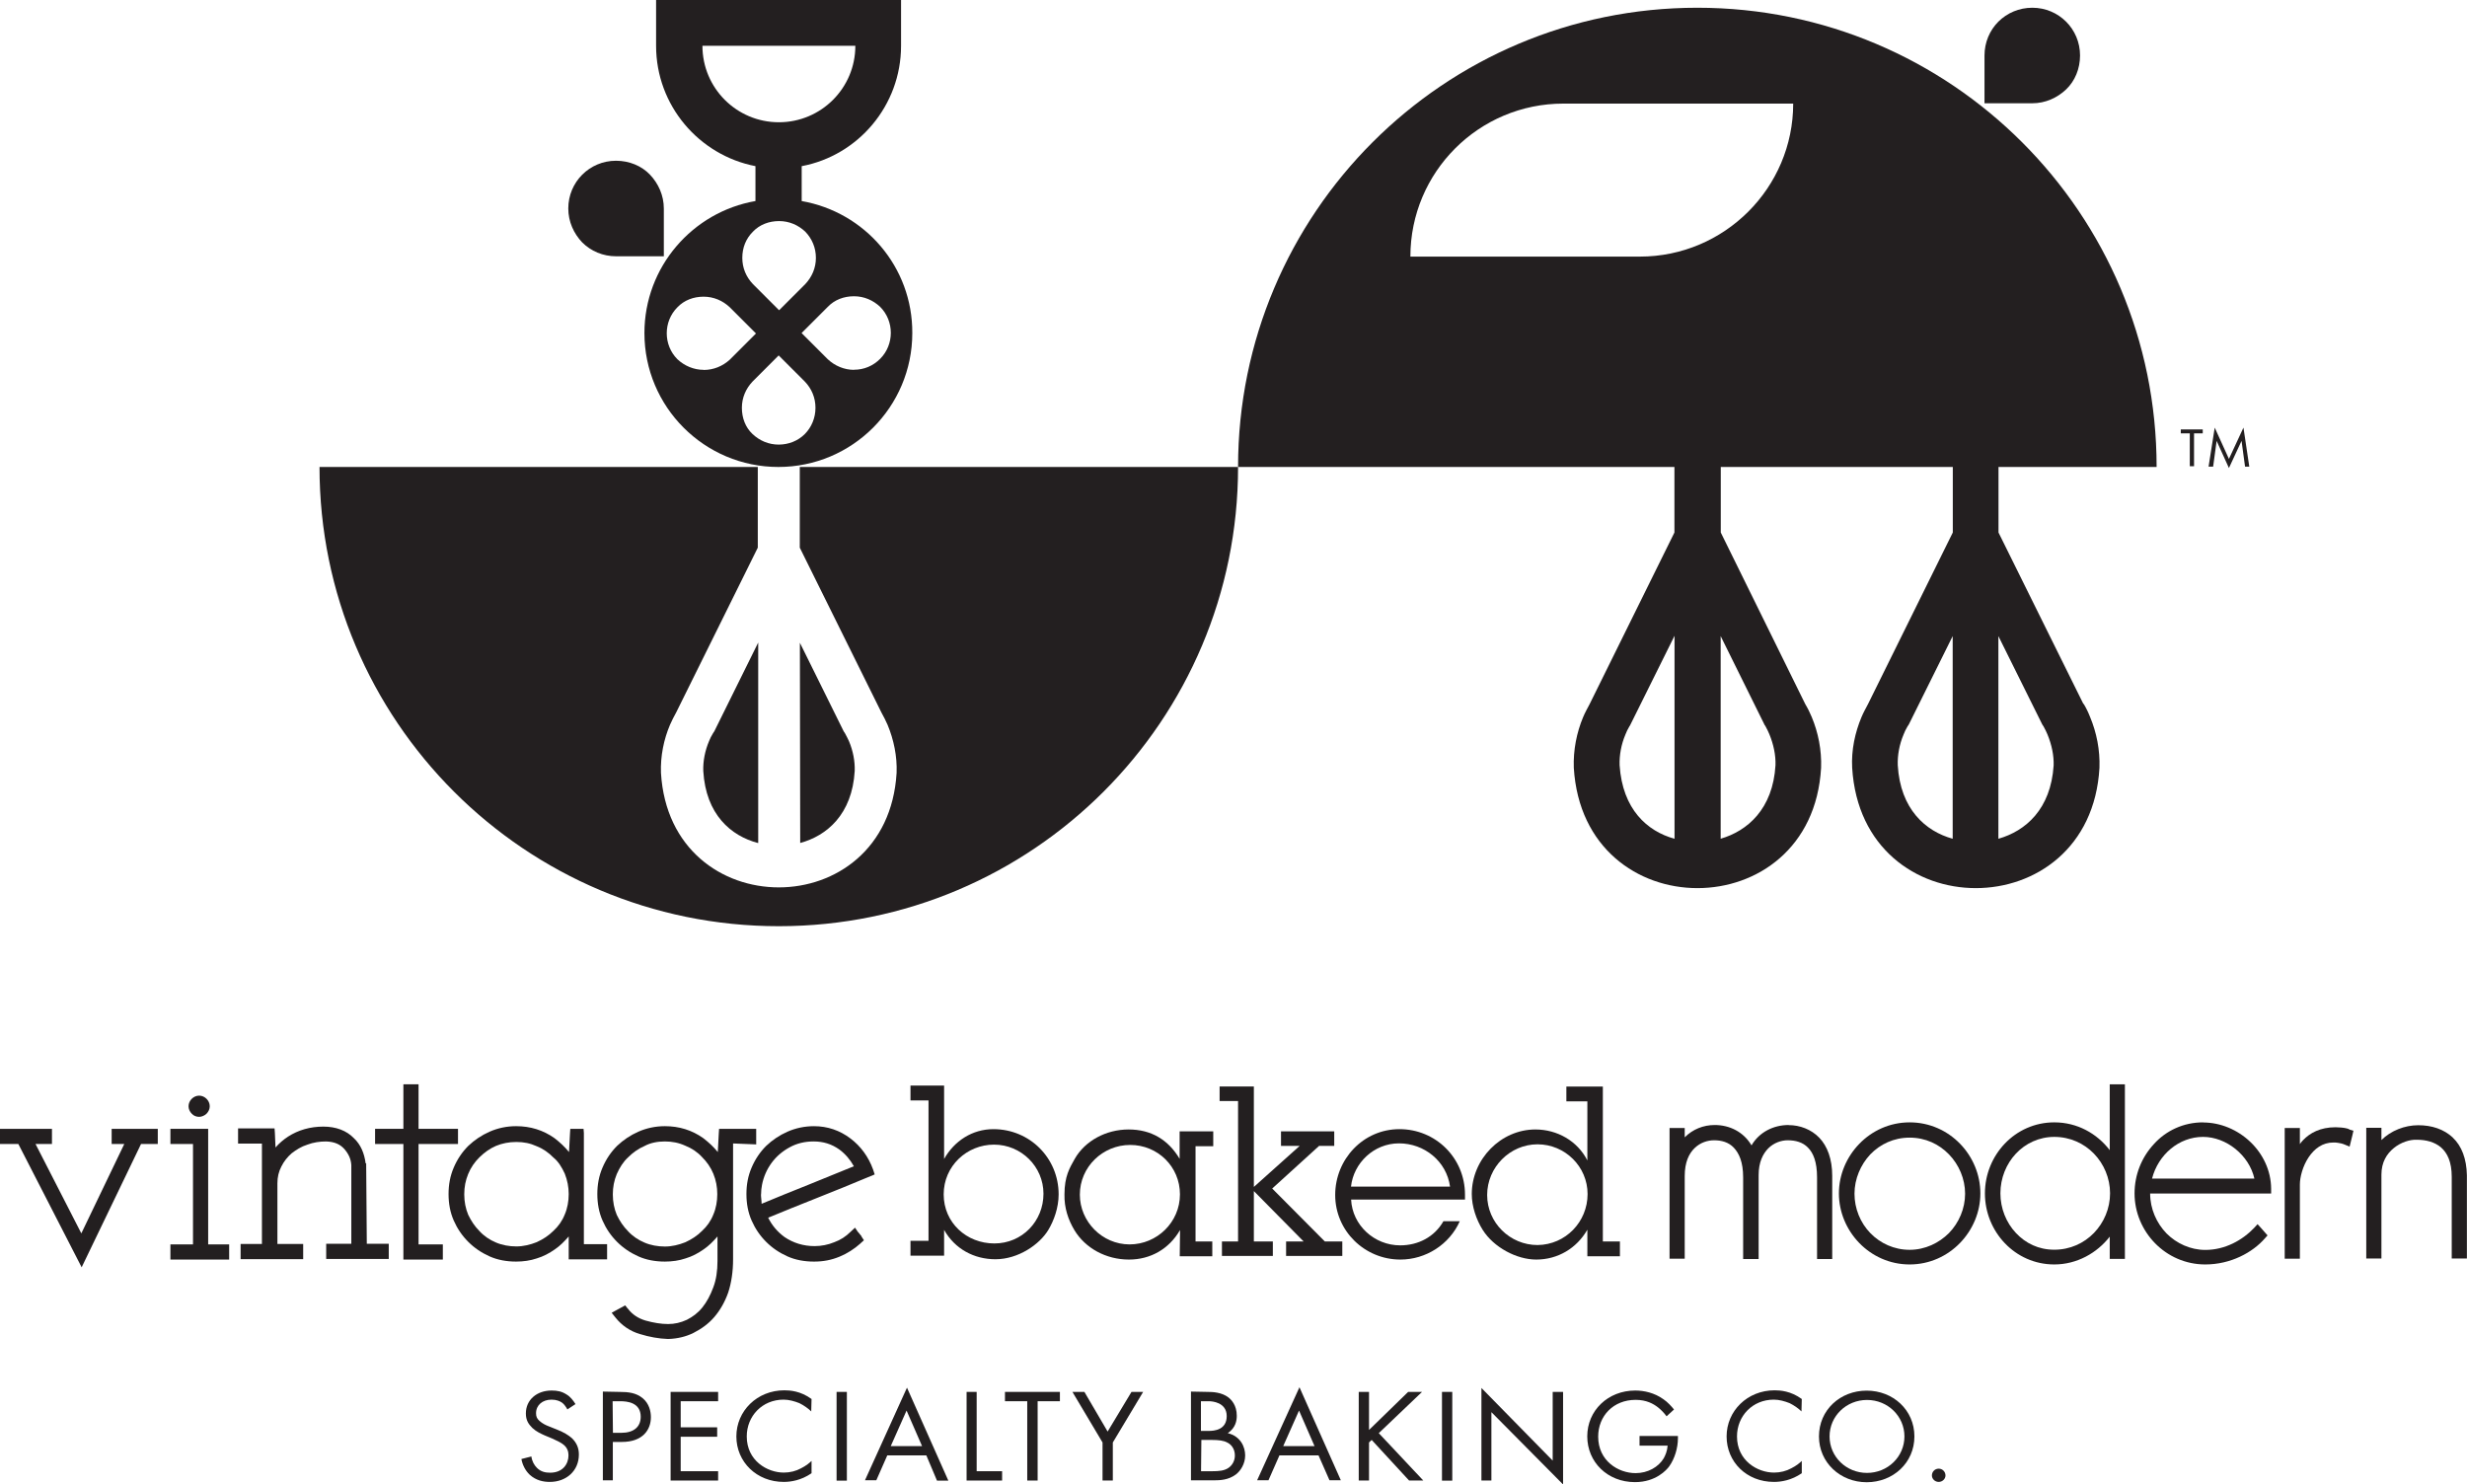 <svg xmlns="http://www.w3.org/2000/svg" id="Layer_2" data-name="Layer 2" viewBox="0 0 232.64 140"><defs><style> .cls-1 { fill: #231f20; stroke-width: 0px; } </style></defs><g id="Layer_2-2" data-name="Layer 2"><g id="Layer_1-2" data-name="Layer 1-2"><g><g><path class="cls-1" d="M89.02,109.32c.97-1.73,2.68-2.83,4.66-2.83,3.44,0,6.15,2.74,6.15,6.15,0,1.28-.46,2.5-.97,3.35-.82,1.37-2.83,2.77-4.99,2.77-2.01,0-3.83-.97-4.84-2.77v2.43h-3.17v-1.4h1.7v-13.24h-1.7v-1.4h3.17v6.94h0ZM98.4,112.58c0-2.56-2.1-4.63-4.66-4.63s-4.75,2.01-4.75,4.69,2.16,4.63,4.78,4.63,4.63-2.1,4.63-4.69"></path><path class="cls-1" d="M111.27,116.02c-1.03,1.77-2.77,2.77-4.81,2.77-2.16,0-4.11-1.07-5.14-2.77-.58-.97-.97-2.1-.94-3.38,0-1.7.49-2.5.97-3.35.97-1.7,2.95-2.77,5.08-2.77s3.74.97,4.81,2.77v-2.59h3.17v1.4h-1.67v8.98h1.58v1.4h-3.07l.03-2.47h0ZM101.83,112.67c0,2.53,2.1,4.69,4.69,4.69s4.75-2.1,4.75-4.72-2.1-4.66-4.69-4.66-4.75,2.07-4.75,4.69"></path><polygon class="cls-1" points="118.24 111.94 122.56 108.07 120.8 108.07 120.8 106.7 125.82 106.7 125.82 108.07 124.39 108.07 119.97 112.09 124.93 117.08 126.58 117.08 126.58 118.45 121.28 118.45 121.28 117.08 122.93 117.08 118.24 112.33 118.24 117.08 120.03 117.08 120.03 118.45 115.23 118.45 115.23 117.08 116.75 117.08 116.75 103.84 115.01 103.84 115.01 102.47 118.24 102.47 118.24 111.94 118.24 111.94"></polygon><path class="cls-1" d="M137.66,115.17c-.97,2.19-3.2,3.62-5.6,3.62-3.38,0-6.15-2.71-6.15-6.09s2.65-6.21,6.06-6.21,6.18,2.71,6.18,6.18v.46h-10.74c.12,2.43,2.19,4.32,4.63,4.32,1.7,0,3.23-.79,4.08-2.28h1.55ZM136.74,111.91c-.33-2.4-2.43-4.08-4.81-4.08s-4.29,1.86-4.53,4.08h9.34Z"></path><path class="cls-1" d="M149.68,115.99c-1,1.73-2.77,2.8-4.81,2.8-1.86,0-4.02-1.16-5.05-2.8-.61-.97-1.03-2.22-1.03-3.38,0-3.29,2.74-6.09,6-6.09,2.04,0,3.96,1.07,4.9,2.92v-5.57h-1.98v-1.4h3.44v14.61h1.61v1.4h-3.07v-2.5h0ZM149.71,112.61c0-2.59-2.13-4.69-4.72-4.69s-4.75,2.16-4.75,4.78,2.16,4.72,4.75,4.72c2.65-.03,4.72-2.19,4.72-4.81"></path><g><path class="cls-1" d="M18.78,105.33c.24,0,.52-.12.7-.3s.3-.43.3-.7-.12-.52-.3-.7h0c-.18-.18-.43-.3-.7-.3s-.52.12-.7.3-.3.43-.3.7.12.52.3.7c.18.21.46.3.7.3h0Z"></path><polygon class="cls-1" points="10.53 107.47 10.53 107.89 10.96 107.89 11.72 107.89 7.67 116.32 3.35 107.89 4.47 107.89 4.9 107.89 4.9 106.86 4.9 106.46 0 106.46 0 107.47 0 107.89 1.73 107.89 7.7 119.52 13.3 107.89 14.49 107.89 14.88 107.89 14.88 106.86 14.88 106.46 10.53 106.46 10.53 107.47"></polygon><polygon class="cls-1" points="19.63 106.46 19.2 106.46 16.07 106.46 16.07 107.47 16.07 107.89 18.2 107.89 18.2 117.36 16.5 117.36 16.07 117.36 16.07 118.36 16.07 118.79 21.61 118.79 21.61 117.75 21.61 117.36 19.63 117.36 19.63 106.46"></polygon><path class="cls-1" d="M34.54,109.72h-.06c-.12-.94-.46-1.77-1.1-2.37-.7-.73-1.7-1.1-2.89-1.1-1.25,0-2.37.33-3.32.94-.46.3-.85.64-1.19,1.03l-.06-1.4-.03-.4h-3.44v1.43h2.25v9.47h-2.01v1.43h5.9v-1.43h-2.43v-5.72c0-.58.12-1.1.37-1.58.24-.49.58-.91.97-1.25.43-.33.91-.64,1.49-.82.55-.21,1.16-.3,1.77-.3.79.03,1.31.27,1.7.7.4.46.64.94.67,1.55v7.4h-2.37v1.43h5.9v-1.43h-2.07l-.06-7.58h0Z"></path><polygon class="cls-1" points="39.47 107.89 43.19 107.89 43.19 106.86 43.19 106.46 39.47 106.46 39.47 102.26 38.47 102.26 38.04 102.26 38.04 106.46 35.37 106.46 35.37 107.47 35.37 107.89 38.04 107.89 38.04 118.79 41.76 118.79 41.76 117.75 41.76 117.36 39.47 117.36 39.47 107.89"></polygon><path class="cls-1" d="M55.06,106.86l-.03-.4h-1.25l-.03.46h0c-.03.58-.06,1.16-.09,1.73-.4-.49-.85-.91-1.37-1.31-1.07-.76-2.28-1.13-3.62-1.13-.88,0-1.73.18-2.5.52s-1.43.79-2.01,1.34c-.58.58-1.03,1.25-1.37,2.04s-.49,1.61-.49,2.5.15,1.73.49,2.5.79,1.43,1.37,2.01,1.25,1.03,2.01,1.37,1.61.49,2.5.49c.67,0,1.34-.09,1.95-.3.61-.18,1.19-.49,1.7-.85.49-.33.91-.76,1.31-1.22v2.16h3.62v-1.43h-2.19v-10.47h0ZM53.26,110.69c.24.61.37,1.25.37,1.92s-.12,1.34-.37,1.92c-.24.61-.61,1.13-1.07,1.55-.46.46-.97.79-1.58,1.07-.61.24-1.25.4-1.92.4s-1.34-.12-1.92-.37c-.58-.24-1.13-.61-1.55-1.07-.46-.46-.79-.97-1.07-1.55-.24-.58-.37-1.22-.37-1.92s.12-1.31.37-1.92.61-1.13,1.07-1.58.97-.82,1.55-1.07c.58-.24,1.22-.37,1.92-.37s1.31.12,1.92.4c.61.24,1.13.61,1.58,1.07.46.37.79.91,1.07,1.52h0Z"></path><path class="cls-1" d="M71.31,107.89v-1.43h-3.5l-.03.46c-.03.58-.06,1.16-.09,1.73-.4-.49-.85-.91-1.37-1.31-1.07-.76-2.28-1.13-3.62-1.13-.88,0-1.73.18-2.5.52s-1.43.79-2.01,1.34c-.58.58-1.03,1.25-1.37,2.04s-.49,1.61-.49,2.5.15,1.73.49,2.5.79,1.43,1.37,2.01,1.25,1.03,2.01,1.37,1.61.49,2.5.49c.67,0,1.34-.09,1.95-.3.61-.18,1.19-.49,1.7-.85.49-.33.91-.76,1.31-1.22v2.31c0,.94-.12,1.77-.4,2.5-.27.73-.61,1.37-1.03,1.89s-.91.88-1.46,1.16c-.58.27-1.16.4-1.77.4-.67,0-1.37-.12-2.13-.33-.7-.21-1.25-.58-1.64-1.1l-.06-.06-.21-.27-.85.46-.43.24.37.46c.58.73,1.37,1.28,2.31,1.55.88.27,1.77.43,2.62.46h.06c.82-.03,1.64-.21,2.37-.58.73-.37,1.4-.85,1.95-1.49.55-.64,1-1.43,1.31-2.31.3-.91.46-1.98.46-3.13v-10.93l2.19.09h0ZM62.7,107.65c.67,0,1.31.12,1.92.4.61.24,1.16.61,1.58,1.07.46.46.82.97,1.07,1.58s.37,1.25.37,1.92-.12,1.34-.37,1.92c-.24.61-.61,1.13-1.07,1.55-.46.46-.97.79-1.58,1.07-.61.24-1.25.4-1.92.4s-1.34-.12-1.92-.37c-.58-.24-1.13-.61-1.55-1.07-.46-.46-.79-.97-1.07-1.55-.24-.58-.37-1.22-.37-1.92s.12-1.31.37-1.92c.27-.61.61-1.16,1.07-1.58.46-.46.97-.82,1.55-1.07.55-.3,1.22-.43,1.92-.43h0Z"></path><path class="cls-1" d="M82.48,110.75l-.15-.46c-.43-1.19-1.16-2.19-2.13-2.92-1-.76-2.16-1.16-3.44-1.16-.88,0-1.73.18-2.5.52s-1.43.79-2.01,1.34c-.58.58-1.03,1.25-1.37,2.04s-.49,1.61-.49,2.5.15,1.73.49,2.5.79,1.43,1.37,2.01,1.25,1.03,2.01,1.37,1.61.49,2.5.49,1.64-.15,2.4-.46c.73-.3,1.4-.73,1.98-1.25h0l.06-.06.27-.24-.24-.37v-.03l-.15-.18-.12-.15-.06-.06-.27-.4-.43.4h0c-.43.43-.94.76-1.52.97-.58.24-1.22.37-1.86.37-1.07,0-2.01-.3-2.83-.85-.67-.49-1.19-1.1-1.55-1.83,1.49-.61,3.04-1.25,4.6-1.86,1.7-.67,3.41-1.37,5.08-2.07h0l.09-.03.27-.12h0ZM71.77,112.64c0-.3.03-.61.09-.91.15-.76.46-1.46.91-2.07s1.03-1.1,1.7-1.46c.67-.37,1.43-.55,2.25-.55.91,0,1.7.24,2.43.76.58.43,1.03.97,1.37,1.58-1.46.58-2.89,1.19-4.35,1.77s-2.89,1.16-4.35,1.77c0-.3-.06-.61-.06-.88h0Z"></path></g><g><path class="cls-1" d="M220.8,106.34h0c-.18,0-.37-.03-.55-.03-1.46,0-2.43.55-3.07,1.22-.12.12-.21.24-.3.37v-1.52h-1.43v12.33h1.43v-7c0-.7.27-1.73.82-2.56.55-.82,1.31-1.4,2.34-1.4.15,0,.27,0,.43.03.18.03.4.06.67.18l.43.18.27-1.1.09-.4-.4-.12c.06-.03-.33-.15-.73-.18h0Z"></path><path class="cls-1" d="M168.67,106.1c-1.43,0-2.77.67-3.5,1.92-.76-1.28-2.07-1.92-3.47-1.92-1.07,0-2.07.4-2.83,1.16v-.88h-1.43v12.33h1.43v-7.79c0-1.31.4-2.13.94-2.65s1.22-.73,1.83-.73c.7,0,1.37.18,1.86.7s.88,1.34.88,2.8v7.7h1.46v-7.91c0-1.22.4-2.01.91-2.53.52-.52,1.22-.76,1.83-.76.73,0,1.43.18,1.92.7.49.49.85,1.34.85,2.8v7.7h1.43v-7.85c0-1.58-.46-2.8-1.22-3.59s-1.83-1.19-2.89-1.19h0Z"></path><path class="cls-1" d="M180.08,105.85c-3.77,0-6.67,3.17-6.67,6.7s2.89,6.7,6.67,6.7,6.67-3.17,6.67-6.7c0-3.56-2.89-6.7-6.67-6.7ZM180.08,117.87c-1.46,0-2.77-.61-3.71-1.58s-1.49-2.31-1.49-3.71.58-2.74,1.49-3.71c.94-.97,2.22-1.58,3.71-1.58s2.77.61,3.71,1.58c.94.97,1.52,2.31,1.52,3.71s-.58,2.74-1.52,3.71c-.94.94-2.25,1.58-3.71,1.58Z"></path><path class="cls-1" d="M198.95,102.26v6.21c-1.22-1.58-3.07-2.62-5.23-2.62-3.71,0-6.54,3.1-6.54,6.7s2.83,6.7,6.54,6.7c2.13,0,4.02-1.07,5.23-2.62v2.1h1.43v-16.47h-1.43ZM193.72,107.22c1.49,0,2.8.61,3.74,1.58s1.52,2.31,1.52,3.74-.58,2.77-1.52,3.74c-.94.97-2.25,1.58-3.74,1.58s-2.71-.61-3.62-1.58-1.46-2.31-1.46-3.74.55-2.77,1.46-3.74c.91-.97,2.19-1.58,3.62-1.58h0Z"></path><path class="cls-1" d="M207.75,105.85c-1.86,0-3.5.79-4.63,2.04-1.16,1.25-1.83,2.89-1.83,4.66,0,3.59,2.92,6.7,6.67,6.7,2.4,0,4.47-1.13,5.63-2.47l.24-.27-.64-.73-.3-.33-.3.33c-1.13,1.19-2.77,2.1-4.63,2.1-1.4,0-2.71-.61-3.65-1.55-.94-.97-1.55-2.31-1.55-3.77h11.41v-.46c-.03-3.47-3.1-6.24-6.42-6.24h0ZM212.59,111.15h-9.65c.58-2.25,2.53-3.93,4.81-3.93,2.19,0,4.35,1.73,4.84,3.93h0Z"></path><path class="cls-1" d="M231.3,107.28c-.85-.79-1.98-1.16-3.26-1.16s-2.59.52-3.47,1.4v-1.16h-1.43v12.33h1.43v-7.91c0-1.16.49-1.95,1.16-2.5.67-.55,1.52-.82,2.19-.79.85,0,1.67.21,2.28.73.58.52,1,1.34,1,2.77v7.7h1.43v-7.85c-.03-1.55-.49-2.77-1.34-3.56h0Z"></path></g></g><g><g><path class="cls-1" d="M206.9,40.87v3.1h-.4v-3.1h-.85v-.37h2.07v.37h-.82Z"></path><path class="cls-1" d="M208.27,44.01l.58-3.68,1.34,2.95,1.37-2.95.55,3.68h-.4l-.33-2.43-1.19,2.56-1.16-2.56-.33,2.43h-.43Z"></path></g><g><path class="cls-1" d="M75.42,44.04v7.61l7.7,15.55c.21.37.4.76.58,1.16.58,1.4.91,2.95.85,4.53-.43,7.21-5.78,10.8-11.11,10.8s-10.68-3.59-11.11-10.8c-.06-1.58.27-3.17.85-4.53.18-.4.37-.79.58-1.16l7.7-15.55v-7.61H30.13c0,23.92,19.39,43.31,43.31,43.31s43.31-19.39,43.31-43.31h-41.33Z"></path><path class="cls-1" d="M71.46,79.5c-2.53-.67-4.9-2.68-5.14-6.79-.03-.91.15-1.89.55-2.83.09-.24.21-.46.37-.73l.06-.09.06-.09,4.14-8.37v18.9h-.03ZM75.42,60.6l4.14,8.37.06.09.06.09c.15.27.27.52.37.73.4.94.58,1.92.55,2.83-.24,4.11-2.65,6.12-5.14,6.79l-.03-18.9h0Z"></path><path class="cls-1" d="M54.9,22.86c.82.82,1.95,1.31,3.2,1.31h4.5v-4.5c0-1.25-.52-2.37-1.31-3.2s-1.95-1.31-3.2-1.31c-2.5,0-4.5,2.01-4.5,4.5,0,1.25.52,2.37,1.31,3.2Z"></path><path class="cls-1" d="M75.6,18.96v-3.29c5.33-1,9.37-5.72,9.37-11.35V0h-23.1v4.32c0,5.63,4.05,10.32,9.37,11.35v3.29c-5.93,1.03-10.47,6.21-10.47,12.45,0,6.97,5.66,12.63,12.63,12.63s12.63-5.66,12.63-12.63c.03-6.24-4.47-11.41-10.44-12.45h0ZM66.23,4.32h14.43c0,3.99-3.23,7.21-7.21,7.21h0c-3.99,0-7.21-3.23-7.21-7.21h0ZM71,21.85c.64-.67,1.52-1,2.47-1s1.8.37,2.47,1c.64.67,1,1.52,1,2.47s-.37,1.8-1,2.47l-2.47,2.47-2.47-2.47c-.64-.67-1-1.52-1-2.47s.33-1.8,1-2.47ZM66.35,34.88c-.91,0-1.8-.37-2.47-1-1.34-1.34-1.34-3.56,0-4.9.64-.67,1.52-1,2.47-1s1.8.37,2.47,1l2.47,2.47-2.47,2.47c-.67.61-1.52.97-2.47.97ZM75.9,40.93c-.64.64-1.52,1-2.47,1s-1.8-.37-2.47-1-1-1.52-1-2.47.37-1.8,1-2.47l2.47-2.47,2.47,2.47c.64.67,1,1.52,1,2.47s-.37,1.83-1,2.47ZM80.53,34.88c-.91,0-1.8-.37-2.47-1l-2.47-2.47,2.47-2.47c.64-.67,1.52-1,2.47-1s1.8.37,2.47,1c1.34,1.34,1.34,3.56,0,4.9-.67.67-1.52,1.03-2.47,1.03Z"></path><path class="cls-1" d="M188.45,2.04c-.82.82-1.31,1.95-1.31,3.2v4.5h4.5c1.25,0,2.37-.52,3.2-1.31s1.31-1.95,1.31-3.2c0-2.5-2.01-4.5-4.5-4.5-1.25,0-2.37.49-3.2,1.31Z"></path><path class="cls-1" d="M196.46,66.38l-8-16.16v-6.18h14.91c0-23.92-19.39-43.31-43.31-43.31s-43.31,19.39-43.31,43.31h41.15v6.18l-8,16.19c-.21.4-.43.79-.61,1.22-.61,1.46-.94,3.1-.88,4.78.46,7.58,6.06,11.35,11.66,11.35s11.23-3.77,11.66-11.35c.06-1.67-.27-3.32-.88-4.78-.18-.43-.37-.82-.61-1.22l-7.97-16.19v-6.18h21.88v6.18l-8,16.19c-.21.4-.43.79-.61,1.22-.61,1.46-.97,3.1-.88,4.78.46,7.58,6.06,11.35,11.66,11.35s11.23-3.77,11.66-11.35c.06-1.67-.27-3.32-.88-4.78-.18-.46-.37-.85-.61-1.25h0ZM157.9,79.1c-2.56-.7-4.9-2.77-5.17-6.94-.03-.94.15-1.95.55-2.89.09-.24.21-.49.37-.76l.06-.09.06-.12,4.14-8.34v19.14h0ZM166.36,68.3l.06.09.06.09c.15.27.27.52.37.76.4.97.61,1.98.58,2.92-.24,4.14-2.65,6.21-5.17,6.94v-19.11l4.11,8.31h0ZM154.64,24.2h-21.64c0-7.97,6.45-14.43,14.43-14.43h21.67c0,7.94-6.48,14.43-14.46,14.43h0ZM184.13,79.1c-2.53-.7-4.93-2.77-5.17-6.94-.03-.94.15-1.95.55-2.89.09-.24.21-.49.37-.76l.06-.09.06-.09,4.14-8.34v19.11h0ZM188.45,79.1v-19.11l4.14,8.34.06.09.06.09c.15.27.27.52.37.76.4.97.61,1.98.58,2.92-.27,4.14-2.65,6.18-5.2,6.91h0Z"></path></g></g><g><path class="cls-1" d="M53.5,132.91c-.12-.21-.3-.49-.52-.64-.18-.12-.49-.27-.97-.27-.85,0-1.46.52-1.46,1.28,0,.33.09.52.33.73.27.24.58.4.91.52l.82.33c.52.21.97.46,1.34.79.43.43.64.91.64,1.52,0,1.55-1.19,2.59-2.74,2.59-.58,0-1.28-.12-1.89-.67-.43-.4-.7-.97-.79-1.49l.94-.24c.06.46.27.82.52,1.07.37.37.79.46,1.25.46,1.19,0,1.73-.82,1.73-1.64,0-.37-.12-.7-.43-.97-.24-.21-.58-.37-1.03-.58l-.79-.33c-.33-.15-.76-.33-1.16-.7-.37-.37-.61-.73-.61-1.37,0-1.28,1.03-2.16,2.43-2.16.55,0,.97.09,1.4.37.37.21.64.58.85.91l-.79.52h0Z"></path><path class="cls-1" d="M57.8,135.13h.79c1.16,0,1.83-.55,1.83-1.52,0-1.34-1.28-1.46-1.92-1.46h-.73l.03,2.98h0ZM58.4,131.27c.88,0,1.58.09,2.19.58.64.52.79,1.28.79,1.8,0,1.19-.76,2.34-2.74,2.34h-.85v3.62h-.94v-8.37l1.55.03h0Z"></path><polygon class="cls-1" points="67.72 132.15 64.19 132.15 64.19 134.61 67.63 134.61 67.63 135.5 64.19 135.5 64.19 138.75 67.72 138.75 67.72 139.63 63.24 139.63 63.24 131.27 67.72 131.27 67.72 132.15"></polygon><path class="cls-1" d="M76.51,133.12c-.27-.27-.7-.58-1.13-.79-.46-.18-.97-.33-1.49-.33-2.01,0-3.47,1.55-3.47,3.47,0,2.28,1.92,3.41,3.5,3.41.58,0,1.16-.15,1.61-.4.49-.24.85-.55,1-.7v1.16c-.97.67-1.95.82-2.62.82-2.56,0-4.47-1.89-4.47-4.29s1.95-4.35,4.53-4.35c.52,0,1.52.06,2.56.82l-.03,1.19h0Z"></path><rect class="cls-1" x="78.89" y="131.27" width=".97" height="8.37"></rect><path class="cls-1" d="M86.95,136.38l-1.46-3.35-1.49,3.35h2.95ZM87.35,137.26h-3.68l-1.03,2.34h-1.07l3.96-8.73,3.9,8.77h-1.07l-1-2.37h0Z"></path><polygon class="cls-1" points="92.1 131.27 92.1 138.75 94.5 138.75 94.5 139.63 91.15 139.63 91.15 131.27 92.1 131.27"></polygon><polygon class="cls-1" points="97.85 132.15 97.85 139.63 96.87 139.63 96.87 132.15 94.77 132.15 94.77 131.27 99.95 131.27 99.95 132.15 97.85 132.15"></polygon><polygon class="cls-1" points="103.97 136.04 101.13 131.27 102.26 131.27 104.45 135.01 106.7 131.27 107.8 131.27 104.94 136.04 104.94 139.63 103.97 139.63 103.97 136.04"></polygon><path class="cls-1" d="M113.25,138.75h1.1c.55,0,1.1-.03,1.52-.33.33-.24.58-.64.58-1.16,0-.67-.4-1.07-.73-1.22-.33-.18-.79-.24-1.46-.24h-.97l-.03,2.95h0ZM113.25,134.95h.73c.52,0,1.7-.09,1.7-1.4s-1.4-1.4-1.67-1.4h-.76v2.8ZM113.86,131.27c.49,0,1.34.03,1.98.52.27.21.79.73.79,1.73,0,.43-.09,1.13-.85,1.64,1.22.3,1.64,1.31,1.64,2.1s-.43,1.46-.88,1.8c-.7.52-1.49.55-2.07.55h-2.16v-8.37l1.55.03h0Z"></path><path class="cls-1" d="M123.96,136.38l-1.46-3.35-1.49,3.35h2.95ZM124.33,137.26h-3.68l-1.03,2.34h-1.07l3.99-8.77,3.9,8.77h-1.07l-1.03-2.34h0Z"></path><polygon class="cls-1" points="129.1 134.86 132.79 131.27 134.1 131.27 130.02 135.16 134.22 139.63 132.88 139.63 129.35 135.8 129.1 136.04 129.1 139.63 128.13 139.63 128.13 131.27 129.1 131.27 129.1 134.86"></polygon><rect class="cls-1" x="135.98" y="131.27" width=".97" height="8.37"></rect><polygon class="cls-1" points="139.7 139.63 139.7 130.9 146.42 137.75 146.42 131.27 147.4 131.27 147.4 140 140.64 133.18 140.64 139.63 139.7 139.63"></polygon><path class="cls-1" d="M154.61,135.43h3.62v.21c0,.91-.3,1.92-.82,2.65-.24.33-1.25,1.49-3.23,1.49-2.59,0-4.5-1.89-4.5-4.32s1.95-4.32,4.53-4.32c.82,0,1.8.21,2.65.82.4.27.76.67,1,.97l-.7.64c-.24-.33-.55-.64-.82-.85-.43-.33-1.07-.7-2.1-.7-2.1,0-3.53,1.52-3.53,3.47,0,2.28,1.89,3.44,3.53,3.44,1.16,0,2.16-.58,2.65-1.4.15-.27.33-.67.37-1.19h-2.65v-.91h0Z"></path><path class="cls-1" d="M169.89,133.12c-.27-.27-.7-.58-1.13-.79-.46-.18-.97-.33-1.49-.33-2.01,0-3.47,1.55-3.47,3.47,0,2.28,1.92,3.41,3.5,3.41.58,0,1.16-.15,1.61-.4.49-.24.85-.55,1-.7v1.16c-.97.67-1.95.82-2.62.82-2.59,0-4.47-1.89-4.47-4.29s1.95-4.35,4.53-4.35c.52,0,1.52.06,2.56.82l-.03,1.19h0Z"></path><path class="cls-1" d="M172.53,135.47c0,1.92,1.58,3.44,3.53,3.44s3.53-1.52,3.53-3.44-1.58-3.44-3.53-3.44-3.53,1.52-3.53,3.44M171.53,135.47c0-2.5,2.01-4.32,4.5-4.32s4.5,1.83,4.5,4.32-2.01,4.32-4.5,4.32-4.5-1.86-4.5-4.32"></path><path class="cls-1" d="M182.82,138.51c.37,0,.64.3.64.64s-.3.61-.64.61-.64-.27-.64-.61.27-.64.64-.64"></path></g></g></g></g></svg>